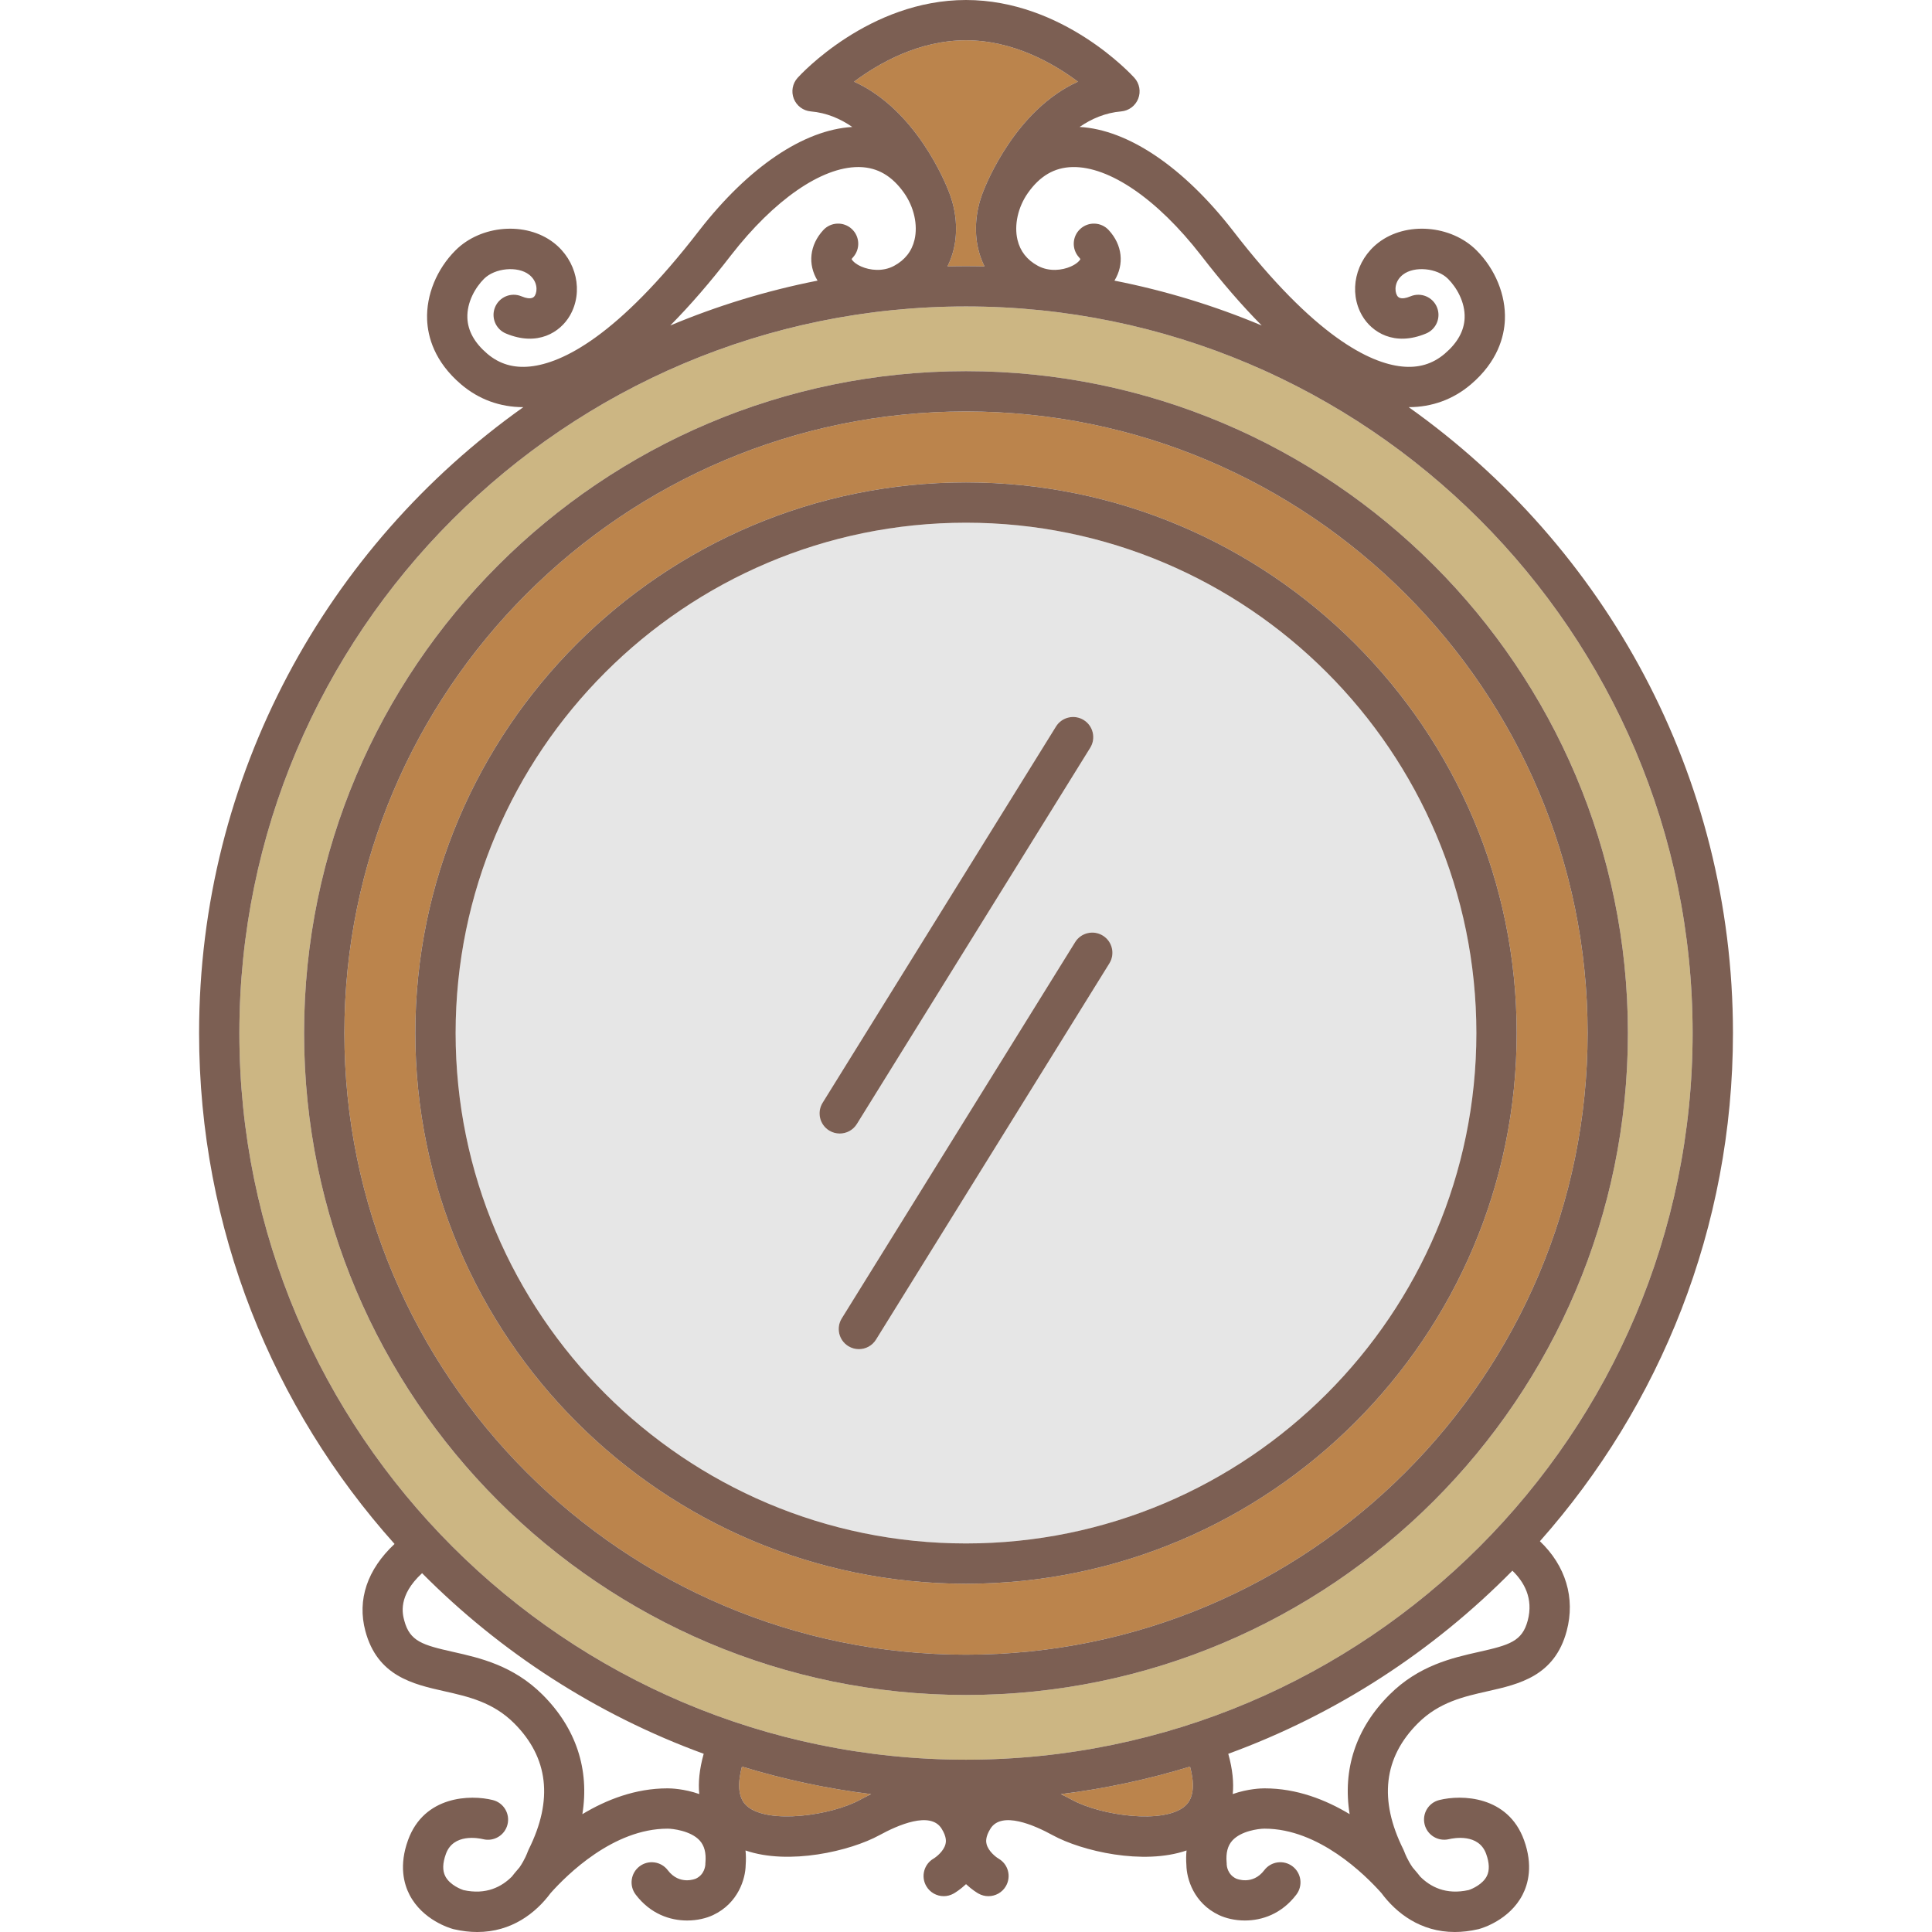 <?xml version="1.0" encoding="iso-8859-1"?>
<!-- Generator: Adobe Illustrator 19.1.0, SVG Export Plug-In . SVG Version: 6.00 Build 0)  -->
<svg version="1.1" id="Capa_1" xmlns="http://www.w3.org/2000/svg" xmlns:xlink="http://www.w3.org/1999/xlink" x="0px" y="0px"
	 viewBox="0 0 431.445 431.445" style="enable-background:new 0 0 431.445 431.445;" xml:space="preserve">
<g>
	<path style="fill:#BB844C;" d="M166.78,403.293c4.712,4.184,18.883,2.135,25.285-1.369c0.849-0.465,1.671-0.885,2.471-1.267
		c-9.901-1.227-19.542-3.305-28.851-6.153C164.785,397.895,164.625,401.379,166.78,403.293z"/>
	<path style="fill:#BB844C;" d="M236.909,400.657c0.8,0.382,1.622,0.802,2.471,1.267c6.424,3.517,20.613,5.561,25.306,1.351
		c2.129-1.91,1.982-5.363,1.074-8.772C256.451,397.352,246.81,399.43,236.909,400.657z"/>
	<path style="fill:#BB844C;" d="M211.963,42.98c1.589,4.114,1.985,8.573,1.023,12.641c-0.324,1.371-0.799,2.66-1.398,3.868
		c1.375-0.032,2.752-0.052,4.135-0.052c1.381,0,2.758,0.02,4.132,0.052c-0.599-1.208-1.071-2.497-1.396-3.868
		c-0.961-4.067-0.565-8.525,1.023-12.64c0.842-2.213,7.432-18.495,21.236-24.741C235.192,14.106,226.238,9,215.722,9
		c-10.515,0-19.468,5.105-24.995,9.241C204.53,24.486,211.119,40.764,211.963,42.98z"/>
	<path style="fill:#CCB683;" d="M215.722,68.437c-89.474,0-162.266,72.791-162.266,162.265c0,89.474,72.792,162.266,162.266,162.266
		s162.266-72.792,162.266-162.266C377.988,141.228,305.196,68.437,215.722,68.437z M215.722,378.517
		c-81.506,0-147.816-66.31-147.816-147.816c0-81.506,66.311-147.815,147.816-147.815s147.816,66.31,147.816,147.815
		C363.539,312.207,297.228,378.517,215.722,378.517z"/>
	<path style="fill:#BB844C;" d="M215.722,91.886c-76.544,0-138.816,62.273-138.816,138.815c0,76.544,62.272,138.816,138.816,138.816
		s138.816-62.273,138.816-138.816C354.539,154.158,292.266,91.886,215.722,91.886z M215.722,353.676
		c-67.809,0-122.975-55.166-122.975-122.975c0-67.808,55.166-122.974,122.975-122.974s122.975,55.166,122.975,122.974
		C338.697,298.51,283.531,353.676,215.722,353.676z"/>
	<path style="fill:#E6E6E6;" d="M215.722,116.728c-62.846,0-113.975,51.128-113.975,113.974
		c0,62.846,51.129,113.975,113.975,113.975s113.975-51.129,113.975-113.975C329.697,167.856,278.568,116.728,215.722,116.728z
		 M183.702,246.265l52.116-84.022c1.31-2.111,4.086-2.761,6.196-1.452c2.112,1.31,2.762,4.084,1.452,6.196l-52.116,84.022
		c-0.852,1.373-2.323,2.128-3.828,2.128c-0.81,0-1.63-0.218-2.368-0.676C183.042,251.151,182.392,248.377,183.702,246.265z
		 M247.744,215.138l-52.117,84.022c-0.852,1.373-2.323,2.128-3.828,2.128c-0.81,0-1.63-0.218-2.368-0.676
		c-2.112-1.31-2.762-4.084-1.452-6.196l52.117-84.022c1.31-2.112,4.085-2.762,6.196-1.452
		C248.404,210.251,249.053,213.026,247.744,215.138z"/>
	<path style="fill:#7C5F53;" d="M215.722,82.886c-81.506,0-147.816,66.31-147.816,147.815c0,81.506,66.311,147.816,147.816,147.816
		s147.816-66.31,147.816-147.816C363.539,149.195,297.228,82.886,215.722,82.886z M215.722,369.517
		c-76.544,0-138.816-62.273-138.816-138.816c0-76.543,62.272-138.815,138.816-138.815s138.816,62.273,138.816,138.815
		C354.539,307.245,292.266,369.517,215.722,369.517z"/>
	<path style="fill:#7C5F53;" d="M215.722,107.728c-67.809,0-122.975,55.166-122.975,122.974
		c0,67.809,55.166,122.975,122.975,122.975s122.975-55.166,122.975-122.975C338.697,162.893,283.531,107.728,215.722,107.728z
		 M215.722,344.676c-62.846,0-113.975-51.129-113.975-113.975c0-62.845,51.129-113.974,113.975-113.974
		s113.975,51.128,113.975,113.974C329.697,293.547,278.568,344.676,215.722,344.676z"/>
	<path style="fill:#7C5F53;" d="M314.58,90.923c0.008,0,0.017,0,0.024,0c5.176,0,9.927-1.732,13.86-5.078
		c6.008-5.109,7.449-10.68,7.601-14.453c0.222-5.51-2.148-11.301-6.34-15.49c-5.69-5.688-15.719-6.474-21.899-1.718
		c-5.162,3.971-6.725,10.981-3.635,16.306c2.143,3.695,7.172,6.955,14.278,3.985c2.293-0.958,3.375-3.594,2.417-5.887
		c-0.959-2.293-3.591-3.373-5.888-2.417c-2.342,0.978-2.855,0.093-3.023-0.199c-0.587-1.011-0.566-3.189,1.339-4.655
		c2.546-1.961,7.618-1.479,10.049,0.95c1.888,1.887,3.853,5.18,3.71,8.763c-0.115,2.874-1.609,5.552-4.439,7.959
		c-2.718,2.311-5.862,3.243-9.604,2.85c-7.111-0.747-19.43-6.622-37.73-30.366c-0.002-0.003-0.005-0.005-0.008-0.008
		c-0.001-0.003-0.002-0.005-0.004-0.007c-11.013-14.167-23.377-22.501-34.199-23.11c2.683-1.844,5.773-3.167,9.282-3.467
		c1.703-0.146,3.177-1.244,3.804-2.834c0.627-1.59,0.298-3.399-0.848-4.667C252.685,16.67,237.371,0,215.722,0
		s-36.963,16.67-37.604,17.38c-1.146,1.268-1.475,3.077-0.848,4.667c0.627,1.59,2.101,2.688,3.804,2.834
		c3.494,0.298,6.576,1.624,9.257,3.472c-10.865,0.64-23.167,8.947-34.174,23.106c-0.002,0.002-0.003,0.004-0.004,0.007
		c-0.003,0.003-0.006,0.005-0.008,0.008c-18.301,23.744-30.619,29.619-37.73,30.366c-3.745,0.39-6.887-0.539-9.604-2.85
		c-2.829-2.407-4.323-5.085-4.438-7.959c-0.144-3.583,1.822-6.876,3.711-8.764c2.43-2.429,7.501-2.909,10.048-0.95
		c1.905,1.466,1.926,3.645,1.339,4.655c-0.17,0.291-0.684,1.177-3.023,0.199c-2.294-0.958-4.929,0.124-5.888,2.417
		c-0.958,2.293,0.124,4.929,2.417,5.887c7.104,2.971,12.134-0.29,14.278-3.985c3.09-5.324,1.527-12.334-3.635-16.306
		c-6.181-4.755-16.21-3.968-21.898,1.718c-4.192,4.19-6.562,9.981-6.341,15.491c0.151,3.773,1.593,9.344,7.601,14.453
		c3.934,3.346,8.685,5.078,13.86,5.078c0.008,0,0.017,0,0.024,0c-43.781,31.055-72.408,82.135-72.408,139.778
		c0,43.784,16.522,83.775,43.65,114.087c-6.07,5.679-8.388,12.449-6.519,19.443c2.696,10.082,10.631,11.869,17.631,13.445
		c5.345,1.204,10.871,2.448,15.58,7.143c7.683,7.66,8.778,17.147,3.256,28.199c-0.086,0.172-0.161,0.351-0.225,0.533
		c-0.058,0.166-0.612,1.705-1.817,3.456c-0.946,1.08-1.507,1.803-1.616,1.946c-0.015,0.019-0.022,0.04-0.036,0.06
		c-2.268,2.3-5.769,4.209-10.872,3.069c-0.368-0.121-2.992-1.051-4.044-3.074c-0.667-1.284-0.623-2.925,0.134-5.018
		c1.662-4.592,7.22-3.531,8.285-3.279c2.415,0.607,4.856-0.855,5.463-3.265c0.607-2.41-0.854-4.856-3.264-5.463
		c-4.98-1.254-15.349-0.999-18.947,8.944c-2.04,5.637-0.939,9.762,0.343,12.23c2.933,5.642,9.03,7.438,9.716,7.624
		c0.054,0.015,0.108,0.028,0.163,0.041c1.851,0.429,3.597,0.624,5.24,0.624c7.65,0,13.064-4.223,16.383-8.697
		c3.656-4.104,14.018-14.38,26.103-14.38c0.024,0,0.043,0,0.076,0c1.003,0,5.077,0.441,7.087,2.623
		c1.062,1.153,1.488,2.771,1.304,4.946c-0.018,0.208-0.027,0.135-0.016,0.343c-0.013,0.38-0.174,2.324-2.115,3.242
		c-0.034,0.018-3.644,1.591-6.281-1.881c-1.504-1.98-4.327-2.364-6.306-0.861c-1.979,1.503-2.364,4.326-0.86,6.305
		c3.294,4.336,7.679,5.791,11.495,5.79c2.241,0,4.287-0.502,5.8-1.217c5.65-2.672,7.217-8.146,7.266-11.147
		c0.09-1.179,0.067-2.268-0.034-3.277c9.665,3.336,23.393,0.151,29.909-3.417c4.112-2.25,11.385-5.437,13.877-1.46
		c1.229,1.961,0.963,3.068,0.876,3.432c-0.382,1.589-2.043,2.886-2.66,3.257c-2.134,1.238-2.875,3.967-1.653,6.116
		c0.829,1.459,2.351,2.277,3.916,2.277c0.754,0,1.518-0.19,2.22-0.589c0.256-0.145,1.43-0.847,2.76-2.092
		c1.33,1.245,2.504,1.947,2.76,2.092c0.705,0.401,1.475,0.592,2.234,0.592c1.568,0,3.095-0.813,3.922-2.268
		c1.229-2.161,0.493-4.896-1.668-6.124c-0.611-0.366-2.283-1.666-2.666-3.261c-0.087-0.364-0.354-1.471,0.876-3.432
		c2.494-3.977,9.764-0.792,13.877,1.46c6.528,3.574,20.248,6.755,29.909,3.418c-0.102,1.009-0.124,2.096-0.034,3.275
		c0.049,3.001,1.615,8.475,7.266,11.147c1.513,0.715,3.558,1.217,5.8,1.217c3.815-0.001,8.201-1.456,11.495-5.791
		c1.504-1.979,1.118-4.802-0.86-6.305c-1.982-1.505-4.803-1.119-6.306,0.861c-2.637,3.471-6.247,1.898-6.281,1.881
		c-1.941-0.918-2.102-2.861-2.114-3.151c0.011-0.208,0.001-0.226-0.017-0.434c-0.184-2.163,0.236-3.773,1.283-4.924
		c1.942-2.134,5.815-2.633,7.145-2.645h0.066c12.056,0,22.409,10.266,26.069,14.374c3.318,4.477,8.734,8.703,16.389,8.703
		c1.643,0,3.391-0.195,5.24-0.624c0.055-0.013,0.109-0.026,0.163-0.041c0.686-0.186,6.783-1.981,9.716-7.624
		c1.282-2.468,2.383-6.593,0.343-12.23c-3.598-9.944-13.966-10.198-18.947-8.944c-2.397,0.604-3.842,3.025-3.255,5.427
		c0.586,2.403,3.022,3.878,5.423,3.308c1.099-0.26,6.654-1.319,8.316,3.271c0.74,2.045,0.791,3.721,0.152,4.981
		c-0.918,1.811-3.214,2.847-4.055,3.109c-5.101,1.142-8.602-0.754-10.874-3.058c-0.016-0.022-0.025-0.047-0.042-0.069
		c-0.108-0.143-0.665-0.86-1.604-1.932c-1.12-1.626-1.69-3.084-1.83-3.47c-0.064-0.182-0.139-0.36-0.225-0.533
		c-5.522-11.051-4.427-20.539,3.257-28.199c4.708-4.695,10.234-5.939,15.579-7.143c7-1.576,14.935-3.363,17.631-13.445
		c1.976-7.393-0.255-14.603-5.98-20.049c26.807-30.239,43.112-69.989,43.112-113.482C386.988,173.059,358.361,121.978,314.58,90.923
		z M268.172,56.97c4.655,6.04,9.189,11.278,13.592,15.718c-10.478-4.396-21.483-7.773-32.89-10.019
		c2.235-3.641,1.785-7.961-1.281-11.285c-1.685-1.826-4.532-1.941-6.358-0.256c-1.827,1.685-1.942,4.532-0.257,6.359
		c0.168,0.182,0.25,0.311,0.289,0.383c-0.13,0.265-0.704,1.018-2.177,1.662c-1.868,0.819-4.77,1.206-7.306-0.162
		c-2.427-1.309-3.963-3.266-4.566-5.818c-0.778-3.295,0.107-7.293,2.312-10.435c2.677-3.812,5.92-5.712,9.916-5.809
		C247.703,37.094,258.442,44.456,268.172,56.97z M215.722,9c10.516,0,19.47,5.106,24.996,9.24
		c-13.805,6.246-20.395,22.528-21.236,24.741c-1.589,4.114-1.984,8.572-1.023,12.64c0.324,1.371,0.797,2.66,1.396,3.868
		c-1.374-0.033-2.751-0.052-4.132-0.052c-1.383,0-2.76,0.02-4.135,0.052c0.6-1.208,1.074-2.496,1.398-3.868
		c0.962-4.068,0.565-8.526-1.023-12.641c-0.844-2.217-7.433-18.495-21.235-24.74C196.255,14.105,205.208,9,215.722,9z
		 M163.273,56.969c9.601-12.346,20.182-19.666,28.395-19.666c0.111,0,0.222,0.001,0.331,0.004c3.996,0.097,7.239,1.997,9.916,5.809
		c2.205,3.141,3.091,7.139,2.312,10.435c-0.604,2.552-2.14,4.51-4.566,5.818c-2.537,1.368-5.438,0.981-7.306,0.162
		c-1.473-0.645-2.047-1.397-2.177-1.662c0.039-0.072,0.121-0.201,0.289-0.383c1.686-1.827,1.57-4.674-0.257-6.359
		c-1.825-1.684-4.674-1.569-6.358,0.256c-3.066,3.324-3.517,7.644-1.281,11.285c-11.407,2.246-22.411,5.624-32.89,10.019
		C154.085,68.248,158.618,63.009,163.273,56.969z M156.156,400.639c-3.395-1.199-6.427-1.271-7.003-1.271c-0.044,0-0.078,0-0.117,0
		c-7.142,0-13.614,2.527-18.985,5.763c1.608-9.979-1.381-19.192-8.897-26.685c-6.55-6.531-13.984-8.205-19.957-9.55
		c-6.846-1.541-9.673-2.352-10.913-6.99c-0.393-1.469-1.485-5.559,3.972-10.589c17.586,17.709,39.003,31.608,62.892,40.329
		C156.155,395.169,155.907,398.142,156.156,400.639z M192.065,401.924c-6.402,3.504-20.573,5.553-25.285,1.369
		c-2.155-1.914-1.995-5.398-1.095-8.79c9.309,2.849,18.949,4.926,28.851,6.153C193.736,401.039,192.914,401.459,192.065,401.924z
		 M264.685,403.275c-4.692,4.21-18.882,2.165-25.306-1.351c-0.849-0.465-1.671-0.885-2.471-1.267
		c9.901-1.227,19.542-3.305,28.851-6.153C266.668,397.912,266.814,401.365,264.685,403.275z M341.161,361.907
		c-1.24,4.638-4.067,5.449-10.913,6.99c-5.973,1.345-13.407,3.019-19.956,9.55c-7.515,7.492-10.505,16.703-8.897,26.68
		c-5.366-3.234-11.83-5.758-18.958-5.758c-0.039,0-0.079,0-0.117,0c-0.594,0-3.634,0.072-7.032,1.272
		c0.249-2.495-0.009-5.472-0.998-8.991c24.143-8.813,45.758-22.917,63.449-40.894C340.262,353.18,342.506,356.879,341.161,361.907z
		 M215.722,392.967c-89.474,0-162.266-72.792-162.266-162.266c0-89.473,72.792-162.265,162.266-162.265
		s162.266,72.791,162.266,162.265C377.988,320.175,305.196,392.967,215.722,392.967z"/>
	<path style="fill:#7C5F53;" d="M191.35,251.009l52.116-84.022c1.31-2.112,0.66-4.886-1.452-6.196
		c-2.11-1.309-4.887-0.659-6.196,1.452l-52.116,84.022c-1.31,2.112-0.66,4.886,1.452,6.196c0.738,0.458,1.559,0.676,2.368,0.676
		C189.027,253.138,190.499,252.382,191.35,251.009z"/>
	<path style="fill:#7C5F53;" d="M246.292,208.941c-2.111-1.31-4.887-0.66-6.196,1.452l-52.117,84.022
		c-1.31,2.112-0.66,4.886,1.452,6.196c0.738,0.458,1.559,0.676,2.368,0.676c1.505,0,2.977-0.755,3.828-2.128l52.117-84.022
		C249.053,213.026,248.404,210.251,246.292,208.941z"/>
</g>
<g>
</g>
<g>
</g>
<g>
</g>
<g>
</g>
<g>
</g>
<g>
</g>
<g>
</g>
<g>
</g>
<g>
</g>
<g>
</g>
<g>
</g>
<g>
</g>
<g>
</g>
<g>
</g>
<g>
</g>
</svg>

